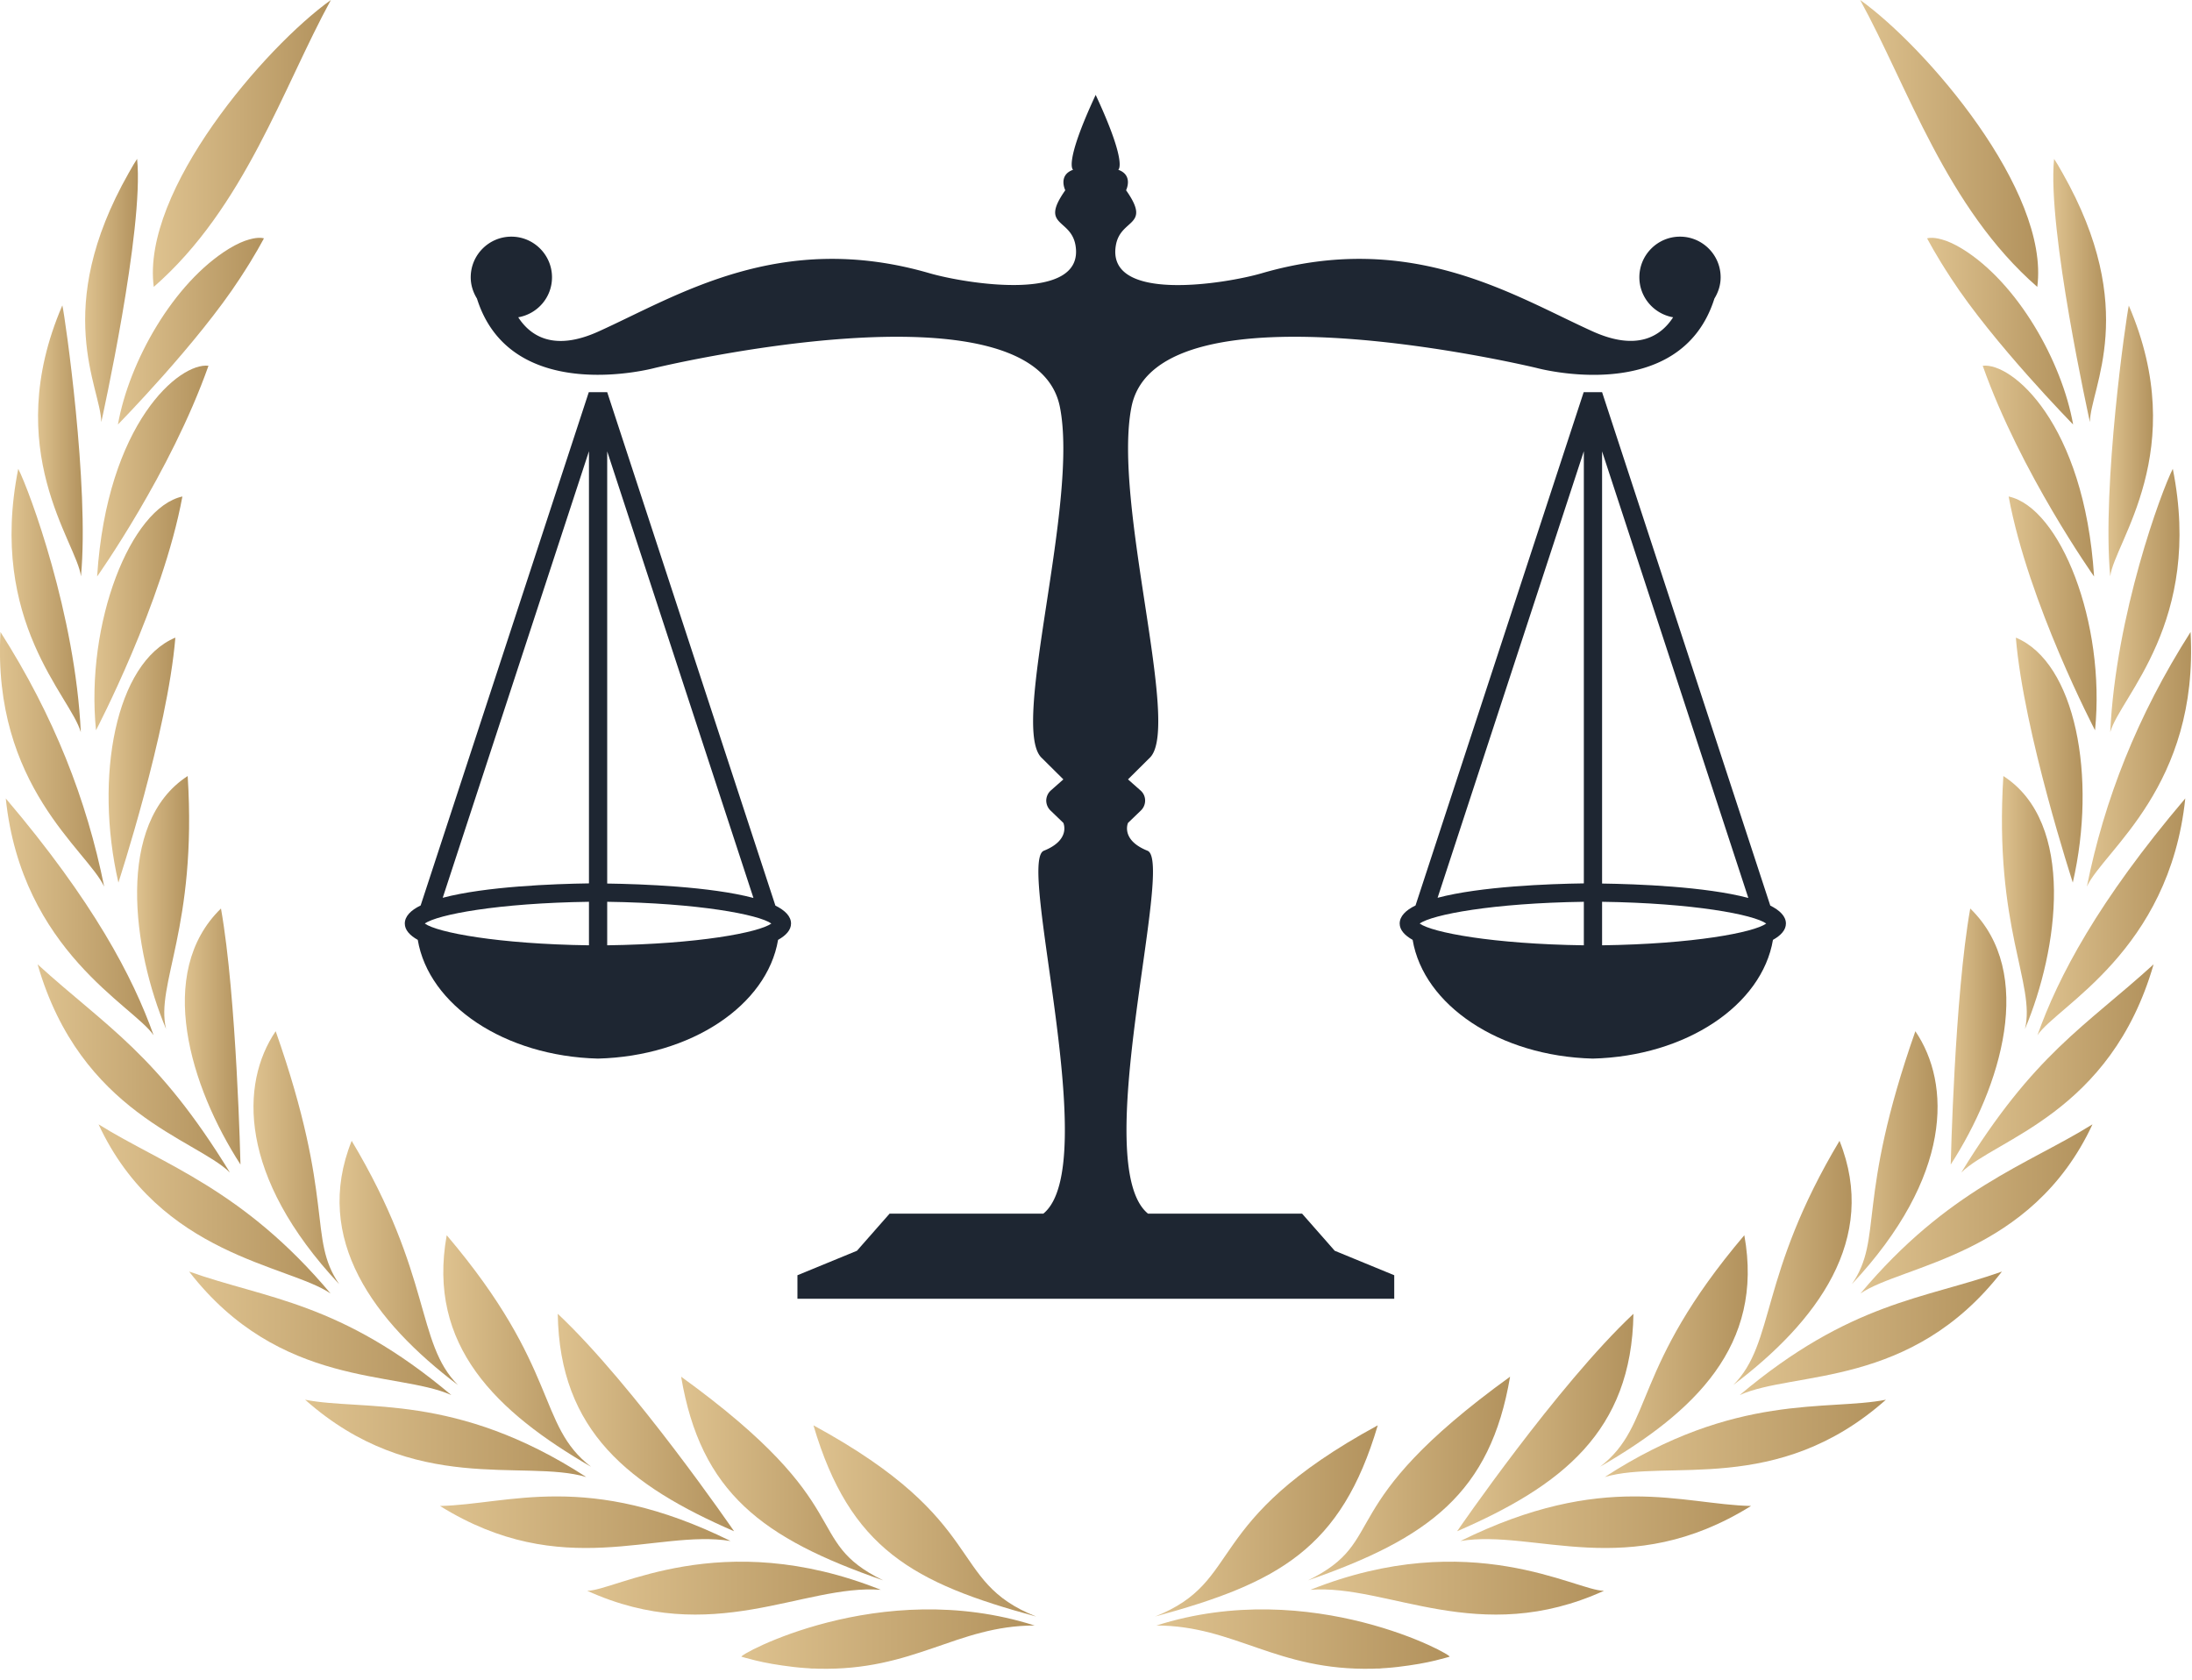 <svg xmlns="http://www.w3.org/2000/svg" width="137" height="105" fill="none"><g clip-path="url(#a)"><path fill="#1E2632" d="M48.46 56.59 37.95 24.51H36.8L26.29 56.59c-.62.3-.99.68-.99 1.13 0 .4.31.74.81 1.02.69 4.08 5.42 7.27 11.26 7.42 5.84-.15 10.57-3.34 11.26-7.42.5-.28.81-.62.81-1.02 0-.45-.37-.82-.99-1.13h.01Zm-11.65 2.49c-5.7-.08-9.48-.8-10.26-1.36.78-.56 4.56-1.28 10.26-1.36v2.72Zm0-3.87c-2.18.03-6.46.19-9.14.9l9.14-27.91v27.01Zm1.14-27 9.14 27.91c-2.68-.71-6.97-.87-9.14-.9V28.21Zm0 30.87v-2.72c5.7.08 9.48.8 10.26 1.36-.78.56-4.56 1.28-10.26 1.36Zm72.69-2.49-10.51-32.08h-1.15L88.47 56.59c-.62.3-.99.68-.99 1.13 0 .4.31.74.81 1.02.69 4.08 5.42 7.27 11.26 7.42 5.84-.15 10.57-3.34 11.26-7.42.5-.28.81-.62.81-1.02 0-.45-.37-.82-.99-1.13h.01Zm-11.65 2.49c-5.7-.08-9.48-.8-10.26-1.36.78-.56 4.56-1.28 10.26-1.36v2.72Zm0-3.87c-2.18.03-6.46.19-9.14.9l9.14-27.91v27.01Zm1.14-27 9.14 27.91c-2.68-.71-6.97-.87-9.14-.9V28.21Zm0 30.87v-2.72c5.7.08 9.48.8 10.26 1.36-.78.56-4.56 1.28-10.26 1.36Z"/><path fill="#1E2632" d="M81.36 75.85h-9.61c-3.73-3.05 1.67-22-.03-22.68-1.7-.68-1.22-1.74-1.22-1.74l.81-.78a.86.86 0 0 0 .26-.63.83.83 0 0 0-.29-.62l-.78-.69 1.39-1.38c1.92-2.02-2.37-15.92-1.17-21.91C72.36 17.28 96.05 23 96.05 23s8.96 2.44 11.1-4.34c.24-.39.39-.84.39-1.33 0-1.4-1.14-2.54-2.54-2.54-1.4 0-2.54 1.14-2.54 2.54 0 1.25.91 2.29 2.11 2.5-.73 1.13-2.18 2.16-5.01.89-4.96-2.24-11.33-6.37-20.71-3.64-2.23.65-9.72 1.88-9.11-1.74.29-1.72 2.26-1.15.64-3.45 0 0 .47-.94-.49-1.28 0 0 .62-.32-1.41-4.68-2.03 4.36-1.41 4.68-1.41 4.68-.96.34-.49 1.28-.49 1.28-1.62 2.3.35 1.73.64 3.45.6 3.62-6.89 2.38-9.11 1.74-9.38-2.73-15.75 1.4-20.71 3.64-2.83 1.28-4.28.24-5.01-.89 1.2-.21 2.11-1.24 2.11-2.5 0-1.4-1.14-2.54-2.54-2.54-1.4 0-2.54 1.14-2.54 2.54 0 .49.15.94.39 1.33 2.13 6.77 11.1 4.34 11.1 4.34s23.69-5.72 25.33 2.42c1.21 5.98-3.09 19.89-1.17 21.91l1.39 1.38-.78.69c-.18.16-.28.38-.29.62 0 .24.09.46.26.63l.81.78s.48 1.06-1.22 1.74c-1.7.68 3.7 19.63-.03 22.68H55.6l-2.04 2.32-3.72 1.53v1.47h37.3V79.7l-3.72-1.53-2.04-2.32h-.02Z"/><path fill="url(#b)" d="M50.84 89.08c11.12 6.05 8.27 9.71 13.92 11.95-7.69-2.09-11.64-4.23-13.92-11.95Z"/><path fill="url(#c)" d="M42.57 86.04c11.28 8.16 7.46 10.2 12.63 12.73-7.54-2.62-11.4-5.46-12.63-12.73Z"/><path fill="url(#d)" d="M34.86 82.11c4.77 4.48 11.02 13.59 11.02 13.59-6.52-2.83-10.91-6.23-11.02-13.59Z"/><path fill="url(#e)" d="M27.92 77.2c7.09 8.35 5.61 11.85 9.02 14.47-5.89-3.41-10.27-7.56-9.02-14.47Z"/><path fill="url(#f)" d="M21.98 71.3c5.05 8.44 4 12.61 6.64 15.26-5.23-3.95-9.1-9.12-6.64-15.26Z"/><path fill="url(#g)" d="M17.23 64.45c3.74 10.64 1.98 12.91 3.97 15.81-6.31-6.74-6.2-12.53-3.97-15.81Z"/><path fill="url(#h)" d="M13.81 56.78c.98 5.5 1.22 16 1.22 16-3.13-4.84-5.35-11.98-1.22-16Z"/><path fill="url(#i)" d="M11.73 48.5c.6 9.5-2.03 12.99-1.35 15.81-2.09-4.96-3.19-12.87 1.35-15.81Z"/><path fill="url(#j)" d="M10.96 39.85c-.49 5.92-3.56 15.3-3.56 15.31-1.52-6.61-.17-13.76 3.56-15.31Z"/><path fill="url(#k)" d="M11.4 31.03C10.17 37.68 6 45.64 6 45.64c-.67-6.71 2.17-13.91 5.4-14.61Z"/><path fill="url(#l)" d="M13.03 22.86c-2.37 6.7-6.96 13.17-6.96 13.17.62-9.62 5.16-13.39 6.96-13.17Z"/><path fill="url(#m)" d="M16.49 14.91s-.14.26-.39.7c-.13.22-.29.48-.47.79-.18.3-.4.63-.63.99-2.63 4.05-7.63 9.14-7.63 9.14.7-3.94 3.47-8.85 6.93-10.98.51-.31.93-.49 1.26-.58.65-.19.94-.07.94-.07l-.01.01Z"/><path fill="url(#n)" d="M46.34 103.54s.33.1.9.24c.28.07.63.14 1.02.21.39.07.84.13 1.32.19.24.03.49.05.75.07.13 0 .26.02.39.03.13 0 .27 0 .4.01 6.04.15 8.64-2.69 13.54-2.7-9.69-3.09-18.66 1.92-18.31 1.95h-.01Z"/><path fill="url(#o)" d="M36.7 99.42c7.82 3.56 13.51-.43 18.35-.06-10.02-4-16.63.08-18.35.06Z"/><path fill="url(#p)" d="M27.5 94.12c7.67 4.77 13.52 1.43 18.16 2.19-8.95-4.42-13.87-2.28-18.16-2.19Z"/><path fill="url(#q)" d="M19.07 87.48c6.79 6.03 13.67 3.68 17.57 4.83C28.46 87 22.7 88.2 19.07 87.48Z"/><path fill="url(#r)" d="M11.82 79.47c5.67 7.32 13 6.19 16.39 7.72-6.93-5.84-11.56-6-16.39-7.72Z"/><path fill="url(#s)" d="M6.16 70.27c3.82 8.22 11.88 8.78 14.5 10.57-5.47-6.52-10.45-8.05-14.5-10.57Z"/><path fill="url(#t)" d="M2.35 60.27c2.69 9.33 9.88 10.91 12.02 13.01-4.56-7.44-7.71-9.09-12.02-13.01Z"/><path fill="url(#u)" d="M.36 49.9c1 9.56 8.01 12.97 9.24 14.8-1.29-3.64-3.78-8.37-9.24-14.8Z"/><path fill="url(#v)" d="M.03 39.5c-.53 9.63 5.43 13.64 6.48 15.91C5.42 49.99 3.37 44.74.03 39.5Z"/><path fill="url(#w)" d="M1.14 29.3c-1.91 9.58 3.29 14.23 3.91 16.46-.34-7.34-3.2-15.07-3.91-16.46Z"/><path fill="url(#x)" d="M3.89 19.1C0 28.15 4.81 33.9 5.06 36.02c.53-5.63-1-16.23-1.16-16.92h-.01Z"/><path fill="url(#y)" d="M8.57 9.93c-.15.23-.27.42-.52.87-4.87 8.57-1.74 13.44-1.72 15.58.03-.14 2.68-12.08 2.24-16.44v-.01Z"/><path fill="url(#z)" d="M9.61 17.93C15.29 12.98 17.69 5.46 20.68 0 16.59 2.92 8.82 11.91 9.61 17.93Z"/><path fill="url(#A)" d="M86.11 89.08c-11.12 6.05-8.27 9.71-13.92 11.95 7.69-2.09 11.64-4.23 13.92-11.95Z"/><path fill="url(#B)" d="M94.38 86.04c-11.28 8.16-7.46 10.2-12.63 12.73 7.54-2.62 11.4-5.46 12.63-12.73Z"/><path fill="url(#C)" d="M102.09 82.11C97.32 86.59 91.07 95.7 91.07 95.7c6.52-2.83 10.91-6.23 11.02-13.59Z"/><path fill="url(#D)" d="M109.02 77.2c-7.09 8.35-5.61 11.85-9.02 14.47 5.89-3.41 10.27-7.56 9.02-14.47Z"/><path fill="url(#E)" d="M114.97 71.3c-5.05 8.44-4 12.61-6.64 15.26 5.23-3.95 9.1-9.12 6.64-15.26Z"/><path fill="url(#F)" d="M119.71 64.45c-3.74 10.64-1.98 12.91-3.97 15.81 6.31-6.74 6.2-12.53 3.97-15.81Z"/><path fill="url(#G)" d="M123.14 56.78c-.98 5.5-1.22 16-1.22 16 3.13-4.84 5.35-11.98 1.22-16Z"/><path fill="url(#H)" d="M125.21 48.5c-.6 9.5 2.03 12.99 1.35 15.81 2.09-4.96 3.19-12.87-1.35-15.81Z"/><path fill="url(#I)" d="M125.99 39.85c.49 5.92 3.56 15.3 3.56 15.31 1.52-6.61.17-13.76-3.56-15.31Z"/><path fill="url(#J)" d="M125.54 31.03c1.23 6.65 5.4 14.61 5.4 14.61.67-6.71-2.17-13.91-5.4-14.61Z"/><path fill="url(#K)" d="M123.92 22.86c2.37 6.7 6.96 13.17 6.96 13.17-.62-9.62-5.16-13.39-6.96-13.17Z"/><path fill="url(#L)" d="M120.45 14.91s.14.26.39.7c.13.22.29.48.47.79.18.3.4.63.63.99 2.63 4.05 7.63 9.14 7.63 9.14-.7-3.94-3.47-8.85-6.93-10.98-.51-.31-.93-.49-1.26-.58-.65-.19-.94-.07-.94-.07l.01.01Z"/><path fill="url(#M)" d="M90.6 103.54s-.33.1-.9.24c-.28.07-.63.14-1.02.21-.39.07-.84.13-1.32.19-.24.03-.49.05-.75.07-.13 0-.26.02-.39.03-.13 0-.27 0-.4.01-6.04.15-8.64-2.69-13.54-2.7 9.69-3.09 18.66 1.92 18.31 1.95h.01Z"/><path fill="url(#N)" d="M100.25 99.42c-7.82 3.56-13.51-.43-18.35-.06 10.02-4 16.63.08 18.35.06Z"/><path fill="url(#O)" d="M109.44 94.12c-7.67 4.77-13.52 1.43-18.16 2.19 8.95-4.42 13.87-2.28 18.16-2.19Z"/><path fill="url(#P)" d="M117.87 87.48c-6.79 6.03-13.67 3.68-17.57 4.83 8.18-5.31 13.94-4.11 17.57-4.83Z"/><path fill="url(#Q)" d="M125.12 79.47c-5.67 7.32-13 6.19-16.39 7.72 6.93-5.84 11.56-6 16.39-7.72Z"/><path fill="url(#R)" d="M130.78 70.27c-3.82 8.22-11.88 8.78-14.5 10.57 5.47-6.52 10.45-8.05 14.5-10.57Z"/><path fill="url(#S)" d="M134.6 60.27c-2.69 9.33-9.88 10.91-12.02 13.01 4.56-7.44 7.71-9.09 12.02-13.01Z"/><path fill="url(#T)" d="M136.58 49.9c-1 9.56-8.01 12.97-9.24 14.8 1.29-3.64 3.78-8.37 9.24-14.8Z"/><path fill="url(#U)" d="M136.91 39.5c.53 9.63-5.43 13.64-6.48 15.91 1.09-5.42 3.14-10.67 6.48-15.91Z"/><path fill="url(#V)" d="M135.8 29.3c1.91 9.58-3.29 14.23-3.91 16.46.34-7.34 3.2-15.07 3.91-16.46Z"/><path fill="url(#W)" d="M133.05 19.1c3.89 9.05-.92 14.81-1.16 16.92-.53-5.63 1-16.23 1.16-16.92Z"/><path fill="url(#X)" d="M128.38 9.93c.15.23.27.42.52.87 4.87 8.57 1.74 13.44 1.72 15.58-.03-.14-2.68-12.08-2.24-16.44v-.01Z"/><path fill="url(#Y)" d="M127.33 17.93c-5.68-4.95-8.08-12.48-11.07-17.93 4.09 2.92 11.86 11.91 11.07 17.93Z"/></g><defs><linearGradient id="b" x1="50.84" x2="64.76" y1="95.05" y2="95.05" gradientUnits="userSpaceOnUse"><stop stop-color="#DEC28F"/><stop offset="1" stop-color="#B2925D"/></linearGradient><linearGradient id="c" x1="42.57" x2="55.2" y1="92.4" y2="92.4" gradientUnits="userSpaceOnUse"><stop stop-color="#DEC28F"/><stop offset="1" stop-color="#B2925D"/></linearGradient><linearGradient id="d" x1="34.86" x2="45.88" y1="88.9" y2="88.9" gradientUnits="userSpaceOnUse"><stop stop-color="#DEC28F"/><stop offset="1" stop-color="#B2925D"/></linearGradient><linearGradient id="e" x1="27.71" x2="36.94" y1="84.44" y2="84.44" gradientUnits="userSpaceOnUse"><stop stop-color="#DEC28F"/><stop offset="1" stop-color="#B2925D"/></linearGradient><linearGradient id="f" x1="21.22" x2="28.62" y1="78.93" y2="78.93" gradientUnits="userSpaceOnUse"><stop stop-color="#DEC28F"/><stop offset="1" stop-color="#B2925D"/></linearGradient><linearGradient id="g" x1="15.84" x2="21.2" y1="72.36" y2="72.36" gradientUnits="userSpaceOnUse"><stop stop-color="#DEC28F"/><stop offset="1" stop-color="#B2925D"/></linearGradient><linearGradient id="h" x1="11.55" x2="15.03" y1="64.78" y2="64.78" gradientUnits="userSpaceOnUse"><stop stop-color="#DEC28F"/><stop offset="1" stop-color="#B2925D"/></linearGradient><linearGradient id="i" x1="8.57" x2="11.82" y1="56.41" y2="56.41" gradientUnits="userSpaceOnUse"><stop stop-color="#DEC28F"/><stop offset="1" stop-color="#B2925D"/></linearGradient><linearGradient id="j" x1="6.78" x2="10.96" y1="47.5" y2="47.5" gradientUnits="userSpaceOnUse"><stop stop-color="#DEC28F"/><stop offset="1" stop-color="#B2925D"/></linearGradient><linearGradient id="k" x1="5.91" x2="11.4" y1="38.34" y2="38.34" gradientUnits="userSpaceOnUse"><stop stop-color="#DEC28F"/><stop offset="1" stop-color="#B2925D"/></linearGradient><linearGradient id="l" x1="6.07" x2="13.03" y1="29.44" y2="29.44" gradientUnits="userSpaceOnUse"><stop stop-color="#DEC28F"/><stop offset="1" stop-color="#B2925D"/></linearGradient><linearGradient id="m" x1="7.36" x2="16.49" y1="20.7" y2="20.7" gradientUnits="userSpaceOnUse"><stop stop-color="#DEC28F"/><stop offset="1" stop-color="#B2925D"/></linearGradient><linearGradient id="n" x1="46.33" x2="64.66" y1="102.44" y2="102.44" gradientUnits="userSpaceOnUse"><stop stop-color="#DEC28F"/><stop offset="1" stop-color="#B2925D"/></linearGradient><linearGradient id="o" x1="36.7" x2="55.05" y1="99.26" y2="99.26" gradientUnits="userSpaceOnUse"><stop stop-color="#DEC28F"/><stop offset="1" stop-color="#B2925D"/></linearGradient><linearGradient id="p" x1="27.5" x2="45.66" y1="95.14" y2="95.14" gradientUnits="userSpaceOnUse"><stop stop-color="#DEC28F"/><stop offset="1" stop-color="#B2925D"/></linearGradient><linearGradient id="q" x1="19.07" x2="36.64" y1="89.9" y2="89.9" gradientUnits="userSpaceOnUse"><stop stop-color="#DEC28F"/><stop offset="1" stop-color="#B2925D"/></linearGradient><linearGradient id="r" x1="11.82" x2="28.21" y1="83.33" y2="83.33" gradientUnits="userSpaceOnUse"><stop stop-color="#DEC28F"/><stop offset="1" stop-color="#B2925D"/></linearGradient><linearGradient id="s" x1="6.16" x2="20.66" y1="75.56" y2="75.56" gradientUnits="userSpaceOnUse"><stop stop-color="#DEC28F"/><stop offset="1" stop-color="#B2925D"/></linearGradient><linearGradient id="t" x1="2.35" x2="14.36" y1="66.78" y2="66.78" gradientUnits="userSpaceOnUse"><stop stop-color="#DEC28F"/><stop offset="1" stop-color="#B2925D"/></linearGradient><linearGradient id="u" x1=".36" x2="9.6" y1="57.3" y2="57.3" gradientUnits="userSpaceOnUse"><stop stop-color="#DEC28F"/><stop offset="1" stop-color="#B2925D"/></linearGradient><linearGradient id="v" x1="0" x2="6.51" y1="47.46" y2="47.46" gradientUnits="userSpaceOnUse"><stop stop-color="#DEC28F"/><stop offset="1" stop-color="#B2925D"/></linearGradient><linearGradient id="w" x1=".72" x2="5.05" y1="37.53" y2="37.53" gradientUnits="userSpaceOnUse"><stop stop-color="#DEC28F"/><stop offset="1" stop-color="#B2925D"/></linearGradient><linearGradient id="x" x1="2.38" x2="5.17" y1="27.56" y2="27.56" gradientUnits="userSpaceOnUse"><stop stop-color="#DEC28F"/><stop offset="1" stop-color="#B2925D"/></linearGradient><linearGradient id="y" x1="5.32" x2="8.61" y1="18.16" y2="18.16" gradientUnits="userSpaceOnUse"><stop stop-color="#DEC28F"/><stop offset="1" stop-color="#B2925D"/></linearGradient><linearGradient id="z" x1="9.55" x2="20.68" y1="8.97" y2="8.97" gradientUnits="userSpaceOnUse"><stop stop-color="#DEC28F"/><stop offset="1" stop-color="#B2925D"/></linearGradient><linearGradient id="A" x1="72.19" x2="86.11" y1="0" y2="0" gradientUnits="userSpaceOnUse"><stop stop-color="#DEC28F"/><stop offset="1" stop-color="#B2925D"/></linearGradient><linearGradient id="B" x1="81.74" x2="94.38" y1="92.4" y2="92.4" gradientUnits="userSpaceOnUse"><stop stop-color="#DEC28F"/><stop offset="1" stop-color="#B2925D"/></linearGradient><linearGradient id="C" x1="91.06" x2="102.09" y1="88.9" y2="88.9" gradientUnits="userSpaceOnUse"><stop stop-color="#DEC28F"/><stop offset="1" stop-color="#B2925D"/></linearGradient><linearGradient id="D" x1="100" x2="109.24" y1="84.44" y2="84.44" gradientUnits="userSpaceOnUse"><stop stop-color="#DEC28F"/><stop offset="1" stop-color="#B2925D"/></linearGradient><linearGradient id="E" x1="108.33" x2="115.72" y1="78.93" y2="78.93" gradientUnits="userSpaceOnUse"><stop stop-color="#DEC28F"/><stop offset="1" stop-color="#B2925D"/></linearGradient><linearGradient id="F" x1="115.75" x2="121.11" y1="72.36" y2="72.36" gradientUnits="userSpaceOnUse"><stop stop-color="#DEC28F"/><stop offset="1" stop-color="#B2925D"/></linearGradient><linearGradient id="G" x1="121.92" x2="125.4" y1="64.78" y2="64.78" gradientUnits="userSpaceOnUse"><stop stop-color="#DEC28F"/><stop offset="1" stop-color="#B2925D"/></linearGradient><linearGradient id="H" x1="125.12" x2="128.37" y1="56.41" y2="56.41" gradientUnits="userSpaceOnUse"><stop stop-color="#DEC28F"/><stop offset="1" stop-color="#B2925D"/></linearGradient><linearGradient id="I" x1="125.99" x2="130.16" y1="47.5" y2="47.5" gradientUnits="userSpaceOnUse"><stop stop-color="#DEC28F"/><stop offset="1" stop-color="#B2925D"/></linearGradient><linearGradient id="J" x1="125.54" x2="131.04" y1="38.34" y2="38.34" gradientUnits="userSpaceOnUse"><stop stop-color="#DEC28F"/><stop offset="1" stop-color="#B2925D"/></linearGradient><linearGradient id="K" x1="123.92" x2="130.88" y1="29.44" y2="29.44" gradientUnits="userSpaceOnUse"><stop stop-color="#DEC28F"/><stop offset="1" stop-color="#B2925D"/></linearGradient><linearGradient id="L" x1="120.45" x2="129.58" y1="20.7" y2="20.7" gradientUnits="userSpaceOnUse"><stop stop-color="#DEC28F"/><stop offset="1" stop-color="#B2925D"/></linearGradient><linearGradient id="M" x1="72.29" x2="90.61" y1="102.44" y2="102.44" gradientUnits="userSpaceOnUse"><stop stop-color="#DEC28F"/><stop offset="1" stop-color="#B2925D"/></linearGradient><linearGradient id="N" x1="81.89" x2="100.25" y1="99.26" y2="99.26" gradientUnits="userSpaceOnUse"><stop stop-color="#DEC28F"/><stop offset="1" stop-color="#B2925D"/></linearGradient><linearGradient id="O" x1="91.28" x2="109.44" y1="95.14" y2="95.14" gradientUnits="userSpaceOnUse"><stop stop-color="#DEC28F"/><stop offset="1" stop-color="#B2925D"/></linearGradient><linearGradient id="P" x1="100.3" x2="117.87" y1="89.9" y2="89.9" gradientUnits="userSpaceOnUse"><stop stop-color="#DEC28F"/><stop offset="1" stop-color="#B2925D"/></linearGradient><linearGradient id="Q" x1="108.74" x2="125.12" y1="83.33" y2="83.33" gradientUnits="userSpaceOnUse"><stop stop-color="#DEC28F"/><stop offset="1" stop-color="#B2925D"/></linearGradient><linearGradient id="R" x1="116.28" x2="130.78" y1="75.56" y2="75.56" gradientUnits="userSpaceOnUse"><stop stop-color="#DEC28F"/><stop offset="1" stop-color="#B2925D"/></linearGradient><linearGradient id="S" x1="122.58" x2="134.6" y1="66.78" y2="66.78" gradientUnits="userSpaceOnUse"><stop stop-color="#DEC28F"/><stop offset="1" stop-color="#B2925D"/></linearGradient><linearGradient id="T" x1="127.35" x2="136.58" y1="57.3" y2="57.3" gradientUnits="userSpaceOnUse"><stop stop-color="#DEC28F"/><stop offset="1" stop-color="#B2925D"/></linearGradient><linearGradient id="U" x1="130.43" x2="136.94" y1="47.46" y2="47.46" gradientUnits="userSpaceOnUse"><stop stop-color="#DEC28F"/><stop offset="1" stop-color="#B2925D"/></linearGradient><linearGradient id="V" x1="131.9" x2="136.22" y1="37.53" y2="37.53" gradientUnits="userSpaceOnUse"><stop stop-color="#DEC28F"/><stop offset="1" stop-color="#B2925D"/></linearGradient><linearGradient id="W" x1="131.77" x2="134.56" y1="27.56" y2="27.56" gradientUnits="userSpaceOnUse"><stop stop-color="#DEC28F"/><stop offset="1" stop-color="#B2925D"/></linearGradient><linearGradient id="X" x1="128.33" x2="131.62" y1="18.16" y2="18.16" gradientUnits="userSpaceOnUse"><stop stop-color="#DEC28F"/><stop offset="1" stop-color="#B2925D"/></linearGradient><linearGradient id="Y" x1="116.26" x2="127.39" y1="8.97" y2="8.97" gradientUnits="userSpaceOnUse"><stop stop-color="#DEC28F"/><stop offset="1" stop-color="#B2925D"/></linearGradient><clipPath id="a"><path fill="#fff" d="M0 0h136.94v104.3H0z"/></clipPath></defs></svg>